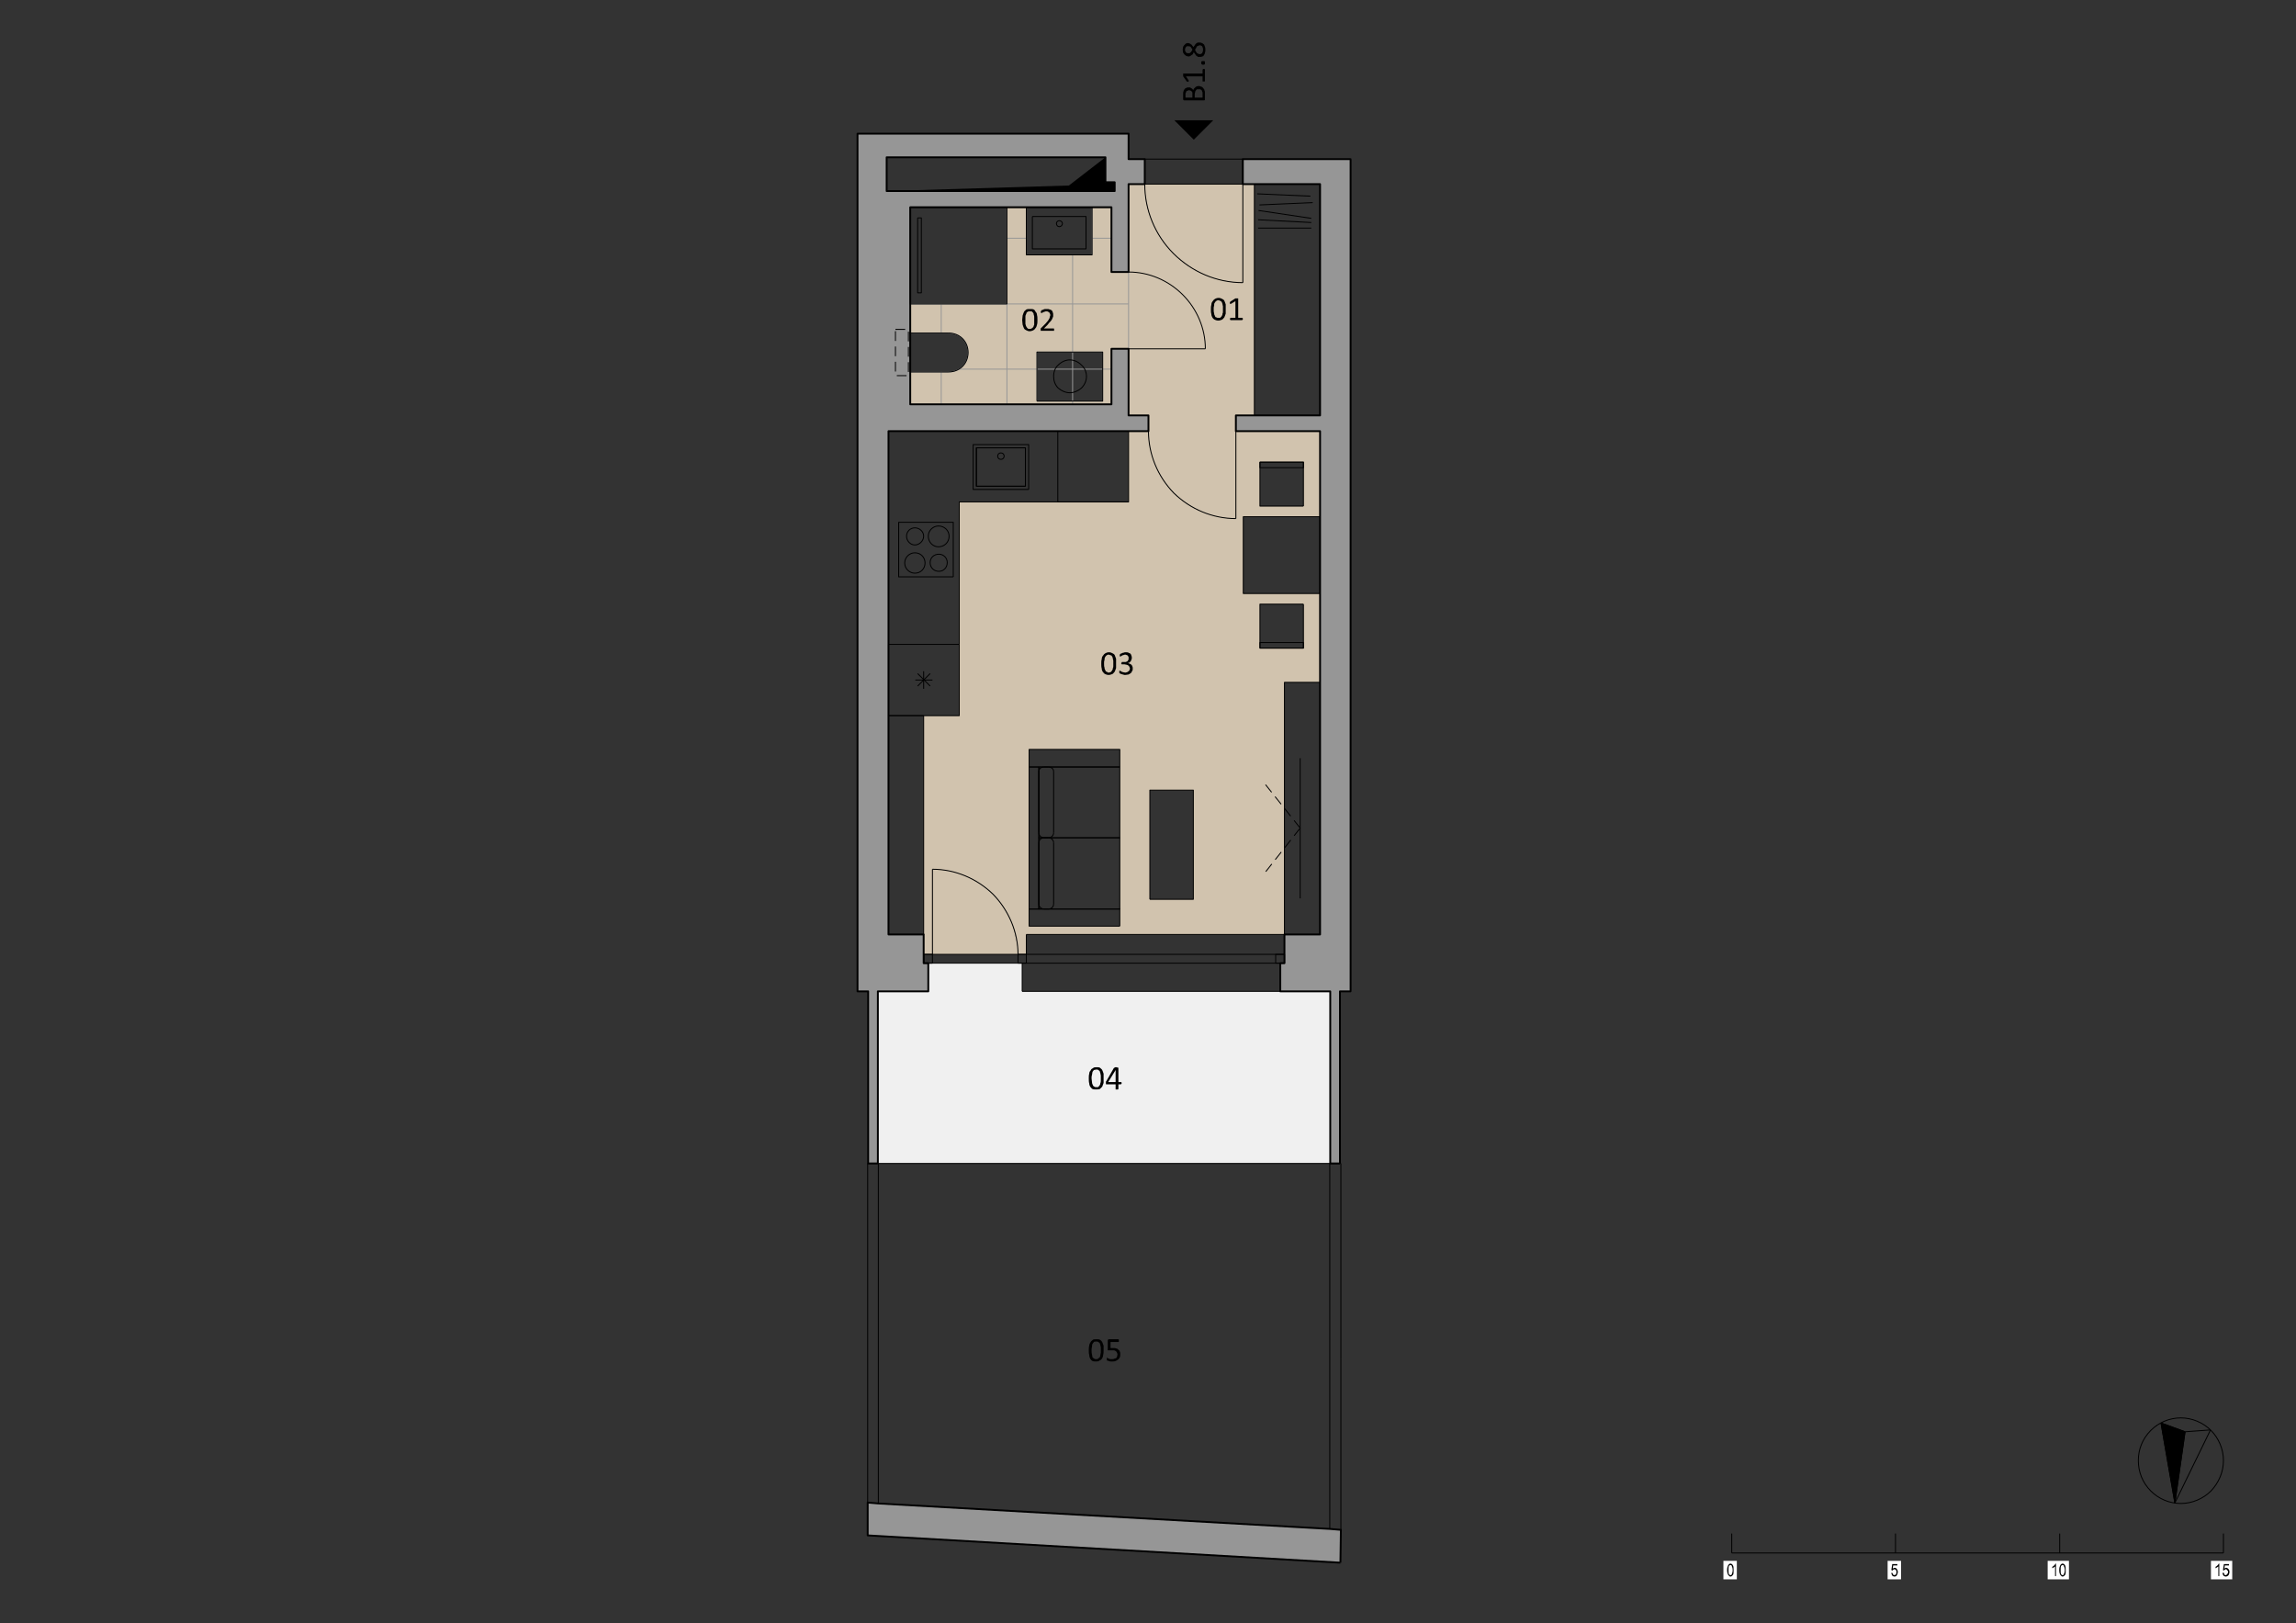 <?xml version="1.0" encoding="UTF-8" standalone="no"?>
<!-- Created with Inkscape (http://www.inkscape.org/) -->

<svg
   version="1.1"
   id="svg2"
   width="1588"
   height="1122.667"
   viewBox="0 0 1588 1122.667"
   xmlns="http://www.w3.org/2000/svg"
   xmlns:svg="http://www.w3.org/2000/svg">
  <rect x="0" y="0" width="1588" height="1122.667" fill="#333333" stroke="none"/>
  <defs
     id="defs6">
    <clipPath
       clipPathUnits="userSpaceOnUse"
       id="clipPath84">
      <path
         d="m 448,2176.87 h 209 v -209 h 63 v 83 l 1,8 2,8 5,10 7,7 h 2 v 1 l 1,1 h 2 v 1 l 1,1 h 2 v 1 h 2 v 1 h 2 v 1 h 2 v 1 h 3 v 1 l 21,-1 3,-1 8,-4 1,-1 2,-1 1,-1 2,-1 6,-6 5,-10 2,-8 1,-91 h 70 v 435 H 754 v 37 H 588 v -37 H 448 v -42 h 103 v -142 H 448 Z m 313,65 h 106 v 142 H 761 Z"
         clip-rule="evenodd"
         id="path82" />
    </clipPath>
  </defs>
  <g
     id="g8"
     transform="matrix(0,1.333,1.333,0,0,0)">
    <g
       id="g10"
       transform="scale(0.24)">
      <path
         d="m 2515,2875.87 h -372 v -666 h -61 v -9 -185 -9 h 61 v -109 h 372 v 1 976"
         style="fill:#f0f0f0;fill-opacity:1;fill-rule:evenodd;stroke:none"
         id="path12" />
      <path
         d="m 2063,2200.87 c -10,0 -22,-1 -33,-4 -11,-2 -23,-5 -34,-9 -23,-9 -45,-23 -63,-41 -18,-19 -32,-40 -41,-63 -4,-11 -8,-23 -10,-34 -2,-12 -3,-23 -3,-34 h 184 v 185"
         style="fill:#d1c3ae;fill-opacity:1;fill-rule:evenodd;stroke:none"
         id="path14" />
      <path
         d="m 1121,2671.87 c 0,-50 -20,-98 -55,-134 -36,-35 -84,-55 -134,-55 v -43 h 153 v -153 -213 h 308 154 v -77 h 473 3 36 4 v 19 h -184 c 0,11 1,22 3,34 2,11 6,23 10,34 9,23 23,44 41,63 18,18 40,32 63,41 11,4 23,7 34,9 11,3 23,4 33,4 v 18 h -43 v 558 h -186 -87 -272 v 77 h -192 v -166 h -166 v 166 H 932 v -182 z m 881,-447 h -382 v 196 h 382 z m -294,261 v 94 h 236 v -94 z m -402,238 v 94 h 95 v -94 h -12 z m -212,94 v -94 h -95 v 94 h 12 83"
         style="fill:#d1c3ae;fill-opacity:1;fill-rule:evenodd;stroke:none"
         id="path16" />
      <path
         d="m 720,2050.87 c 0,10 4,21 12,30 9,9 20,12 30,12 10,0 21,-3 30,-12 8,-9 12,-20 12,-30 v -83 h 70 v 435 H 754 v 3 34 h 144 v 43 h 34 v 0 c 11,0 23,1 34,3 12,2 24,5 35,10 24,9 46,24 65,42 18,19 32,41 42,64 4,12 8,24 10,35 2,12 3,24 3,35 H 932 898 v 40 H 398 v -25 h 213 c 0,-12 -1,-25 -4,-38 -2,-14 -6,-27 -11,-40 -11,-26 -27,-51 -48,-72 -21,-21 -45,-37 -72,-47 -13,-6 -26,-9 -39,-12 -13,-2 -26,-3 -39,-3 v -35 h 46 144 v -34 -3 H 448 v -42 h 103 v -142 H 448 v -42 h 209 v -209 h 15 48 z m 147,191 H 761 v 142 h 106 v -142"
         style="fill:#d1c3ae;fill-opacity:1;fill-rule:evenodd;stroke:none"
         id="path18" />
      <path
         d="M 611,2686.87 H 398 v -212 c 13,0 26,1 39,3 13,3 26,6 39,12 27,10 51,26 72,47 21,21 37,46 48,72 5,13 9,26 11,40 3,13 4,26 4,38"
         style="fill:#d1c3ae;fill-opacity:1;fill-rule:evenodd;stroke:none"
         id="path20" />
      <path
         d="m 2143,1853.87 v 23 h 372 v 21 h -372 v 109 h -61 v -10 h -23 -36 -3 v -76 H 932 v 519 43 h -34 v -43 H 754 v -34 -3 h 120 v -435 H 448 v 435 h 140 v 3 34 H 444 398 v 35 h -4 -47 -3 v -35 h -51 -4 v -586 h 124 35 426 58 z m -1730,556 v -493 h -73 v 473 h 54 v 20 h 19"
         style="fill:#969696;fill-opacity:1;fill-rule:evenodd;stroke:none"
         id="path22" />
      <path
         d="m 344,2919.87 v 1"
         style="fill:none;stroke:#969696;stroke-width:2;stroke-linecap:butt;stroke-linejoin:round;stroke-miterlimit:10;stroke-dasharray:none;stroke-opacity:1"
         id="path24" />
      <path
         d="m 2143,2919.87 v 1"
         style="fill:none;stroke:#969696;stroke-width:2;stroke-linecap:butt;stroke-linejoin:round;stroke-miterlimit:10;stroke-dasharray:none;stroke-opacity:1"
         id="path26" />
      <path
         d="m 344,2919.87 v -233 h 54 v 167 h 500 v -182 h 34 v 182 h 1088 v -77 h 3 36 23 v -9 h 61 v 108 h 372 v 21 h -372 v 23 H 932 898"
         style="fill:#969696;fill-opacity:1;fill-rule:evenodd;stroke:none"
         id="path28" />
      <path
         d="m 3248,1875.87 v 1"
         style="fill:none;stroke:#969696;stroke-width:2;stroke-linecap:butt;stroke-linejoin:round;stroke-miterlimit:10;stroke-dasharray:none;stroke-opacity:1"
         id="path30" />
      <path
         d="m 3248,1875.87 h 71 l 59,1022 -71,1 -2,-24 -55,-976"
         style="fill:#969696;fill-opacity:1;fill-rule:evenodd;stroke:none"
         id="path32" />
      <path
         d="m 720,2050.87 c 0,11 4,22 12,30 8,8 19,12 30,12 11,0 22,-4 30,-12 8,-8 12,-19 12,-30"
         style="fill:none;stroke:#969696;stroke-width:2;stroke-linecap:butt;stroke-linejoin:round;stroke-miterlimit:10;stroke-dasharray:none;stroke-opacity:1"
         id="path34" />
      <path
         d="m 804,2050.87 v -83"
         style="fill:none;stroke:#969696;stroke-width:2;stroke-linecap:butt;stroke-linejoin:round;stroke-miterlimit:10;stroke-dasharray:none;stroke-opacity:1"
         id="path36" />
      <path
         d="m 804,1967.87 h 70"
         style="fill:none;stroke:#969696;stroke-width:2;stroke-linecap:butt;stroke-linejoin:round;stroke-miterlimit:10;stroke-dasharray:none;stroke-opacity:1"
         id="path38" />
      <path
         d="m 874,1967.87 v 435"
         style="fill:none;stroke:#969696;stroke-width:2;stroke-linecap:butt;stroke-linejoin:round;stroke-miterlimit:10;stroke-dasharray:none;stroke-opacity:1"
         id="path40" />
      <path
         d="M 874,2402.87 H 754"
         style="fill:none;stroke:#969696;stroke-width:2;stroke-linecap:butt;stroke-linejoin:round;stroke-miterlimit:10;stroke-dasharray:none;stroke-opacity:1"
         id="path42" />
      <path
         d="m 754,2402.87 v 3"
         style="fill:none;stroke:#969696;stroke-width:2;stroke-linecap:butt;stroke-linejoin:round;stroke-miterlimit:10;stroke-dasharray:none;stroke-opacity:1"
         id="path44" />
      <path
         d="m 754,2405.87 v 34"
         style="fill:none;stroke:#969696;stroke-width:2;stroke-linecap:butt;stroke-linejoin:round;stroke-miterlimit:10;stroke-dasharray:none;stroke-opacity:1"
         id="path46" />
      <path
         d="M 754,2439.87 H 588"
         style="fill:none;stroke:#969696;stroke-width:2;stroke-linecap:butt;stroke-linejoin:round;stroke-miterlimit:10;stroke-dasharray:none;stroke-opacity:1"
         id="path48" />
      <path
         d="m 588,2439.87 v 0"
         style="fill:none;stroke:#969696;stroke-width:2;stroke-linecap:butt;stroke-linejoin:round;stroke-miterlimit:10;stroke-dasharray:none;stroke-opacity:1"
         id="path50" />
      <path
         d="m 588,2439.87 v -34"
         style="fill:none;stroke:#969696;stroke-width:2;stroke-linecap:butt;stroke-linejoin:round;stroke-miterlimit:10;stroke-dasharray:none;stroke-opacity:1"
         id="path52" />
      <path
         d="m 588,2405.87 v -3"
         style="fill:none;stroke:#969696;stroke-width:2;stroke-linecap:butt;stroke-linejoin:round;stroke-miterlimit:10;stroke-dasharray:none;stroke-opacity:1"
         id="path54" />
      <path
         d="M 588,2402.87 H 448"
         style="fill:none;stroke:#969696;stroke-width:2;stroke-linecap:butt;stroke-linejoin:round;stroke-miterlimit:10;stroke-dasharray:none;stroke-opacity:1"
         id="path56" />
      <path
         d="m 448,2402.87 v -42"
         style="fill:none;stroke:#969696;stroke-width:2;stroke-linecap:butt;stroke-linejoin:round;stroke-miterlimit:10;stroke-dasharray:none;stroke-opacity:1"
         id="path58" />
      <path
         d="m 448,2360.87 h 103 v -142"
         style="fill:none;stroke:#969696;stroke-width:2;stroke-linecap:butt;stroke-linejoin:round;stroke-miterlimit:10;stroke-dasharray:none;stroke-opacity:1"
         id="path60" />
      <path
         d="M 551,2218.87 H 448"
         style="fill:none;stroke:#969696;stroke-width:2;stroke-linecap:butt;stroke-linejoin:round;stroke-miterlimit:10;stroke-dasharray:none;stroke-opacity:1"
         id="path62" />
      <path
         d="m 448,2218.87 v -42"
         style="fill:none;stroke:#969696;stroke-width:2;stroke-linecap:butt;stroke-linejoin:round;stroke-miterlimit:10;stroke-dasharray:none;stroke-opacity:1"
         id="path64" />
      <path
         d="m 448,2176.87 h 209 v -209"
         style="fill:none;stroke:#969696;stroke-width:2;stroke-linecap:butt;stroke-linejoin:round;stroke-miterlimit:10;stroke-dasharray:none;stroke-opacity:1"
         id="path66" />
      <path
         d="m 657,1967.87 h 15"
         style="fill:none;stroke:#969696;stroke-width:2;stroke-linecap:butt;stroke-linejoin:round;stroke-miterlimit:10;stroke-dasharray:none;stroke-opacity:1"
         id="path68" />
      <path
         d="m 672,1967.87 h 48"
         style="fill:none;stroke:#969696;stroke-width:2;stroke-linecap:butt;stroke-linejoin:round;stroke-miterlimit:10;stroke-dasharray:none;stroke-opacity:1"
         id="path70" />
      <path
         d="m 720,1967.87 v 83"
         style="fill:none;stroke:#969696;stroke-width:2;stroke-linecap:butt;stroke-linejoin:round;stroke-miterlimit:10;stroke-dasharray:none;stroke-opacity:1"
         id="path72" />
      <path
         d="M 867,2241.87 H 761 v 142 h 106"
         style="fill:none;stroke:#969696;stroke-width:2;stroke-linecap:butt;stroke-linejoin:round;stroke-miterlimit:10;stroke-dasharray:none;stroke-opacity:1"
         id="path74" />
      <path
         d="m 867,2383.87 v -142"
         style="fill:none;stroke:#969696;stroke-width:2;stroke-linecap:butt;stroke-linejoin:round;stroke-miterlimit:10;stroke-dasharray:none;stroke-opacity:1"
         id="path76" />
      <g
         id="g78">
        <g
           id="g80"
           clip-path="url(#clipPath84)">
          <path
             d="M 874,2034.87 H 448"
             style="fill:none;stroke:#969696;stroke-width:2;stroke-linecap:butt;stroke-linejoin:round;stroke-miterlimit:10;stroke-dasharray:none;stroke-opacity:1"
             id="path86" />
          <path
             d="M 874,2176.87 H 448"
             style="fill:none;stroke:#969696;stroke-width:2;stroke-linecap:butt;stroke-linejoin:round;stroke-miterlimit:10;stroke-dasharray:none;stroke-opacity:1"
             id="path88" />
          <path
             d="M 874,2318.87 H 448"
             style="fill:none;stroke:#969696;stroke-width:2;stroke-linecap:butt;stroke-linejoin:round;stroke-miterlimit:10;stroke-dasharray:none;stroke-opacity:1"
             id="path90" />
          <path
             d="m 515,1967.87 v 472"
             style="fill:none;stroke:#969696;stroke-width:2;stroke-linecap:butt;stroke-linejoin:round;stroke-miterlimit:10;stroke-dasharray:none;stroke-opacity:1"
             id="path92" />
          <path
             d="m 657,1967.87 v 472"
             style="fill:none;stroke:#969696;stroke-width:2;stroke-linecap:butt;stroke-linejoin:round;stroke-miterlimit:10;stroke-dasharray:none;stroke-opacity:1"
             id="path94" />
          <path
             d="m 798,1967.87 v 472"
             style="fill:none;stroke:#969696;stroke-width:2;stroke-linecap:butt;stroke-linejoin:round;stroke-miterlimit:10;stroke-dasharray:none;stroke-opacity:1"
             id="path96" />
        </g>
      </g>
      <path
         d="m 472,2834.87 -17,-114"
         style="fill:none;stroke:#000000;stroke-width:2;stroke-linecap:butt;stroke-linejoin:round;stroke-miterlimit:10;stroke-dasharray:none;stroke-opacity:1"
         id="path98" />
      <path
         d="m 443,2722.87 -5,115"
         style="fill:none;stroke:#000000;stroke-width:2;stroke-linecap:butt;stroke-linejoin:round;stroke-miterlimit:10;stroke-dasharray:none;stroke-opacity:1"
         id="path100" />
      <path
         d="m 424,2832.87 -5,-115"
         style="fill:none;stroke:#000000;stroke-width:2;stroke-linecap:butt;stroke-linejoin:round;stroke-miterlimit:10;stroke-dasharray:none;stroke-opacity:1"
         id="path102" />
      <path
         d="m 475,2719.87 6,115"
         style="fill:none;stroke:#000000;stroke-width:2;stroke-linecap:butt;stroke-linejoin:round;stroke-miterlimit:10;stroke-dasharray:none;stroke-opacity:1"
         id="path104" />
      <path
         d="m 493,2834.87 v -115"
         style="fill:none;stroke:#000000;stroke-width:2;stroke-linecap:butt;stroke-linejoin:round;stroke-miterlimit:10;stroke-dasharray:none;stroke-opacity:1"
         id="path106" />
      <path
         d="m 898,2853.87 v -142 H 398 v 142 h 500"
         style="fill:none;stroke:#000000;stroke-width:2;stroke-linecap:butt;stroke-linejoin:round;stroke-miterlimit:10;stroke-dasharray:none;stroke-opacity:1"
         id="path108" />
      <path
         d="m 968,2216.87 v -106 h 83 v 106 h -83"
         style="fill:none;stroke:#000000;stroke-width:2;stroke-linecap:butt;stroke-linejoin:round;stroke-miterlimit:10;stroke-dasharray:none;stroke-opacity:1"
         id="path110" />
      <path
         d="m 932,2439.87 h 153 v -366 h 308"
         style="fill:none;stroke:#000000;stroke-width:2;stroke-linecap:butt;stroke-linejoin:round;stroke-miterlimit:10;stroke-dasharray:none;stroke-opacity:1"
         id="path112" />
      <path
         d="m 1247,2060.87 v -118 h -118 v 118 h 118"
         style="fill:none;stroke:#000000;stroke-width:2;stroke-linecap:butt;stroke-linejoin:round;stroke-miterlimit:10;stroke-dasharray:none;stroke-opacity:1"
         id="path114" />
      <path
         d="m 1217,1955.87 c 12,0 22,10 22,22 0,13 -10,22 -22,22 -12,0 -22,-9 -22,-22 0,-12 10,-22 22,-22"
         style="fill:none;stroke:#000000;stroke-width:2;stroke-linecap:butt;stroke-linejoin:round;stroke-miterlimit:10;stroke-dasharray:none;stroke-opacity:1"
         id="path116" />
      <path
         d="m 1159,2006.87 c 13,0 23,10 23,22 0,13 -10,23 -23,23 -12,0 -22,-10 -22,-23 0,-12 10,-22 22,-22"
         style="fill:none;stroke:#000000;stroke-width:2;stroke-linecap:butt;stroke-linejoin:round;stroke-miterlimit:10;stroke-dasharray:none;stroke-opacity:1"
         id="path118" />
      <path
         d="m 1159,1959.87 c 10,0 19,8 19,18 0,10 -9,19 -19,19 -10,0 -18,-9 -18,-19 0,-10 8,-18 18,-18"
         style="fill:none;stroke:#000000;stroke-width:2;stroke-linecap:butt;stroke-linejoin:round;stroke-miterlimit:10;stroke-dasharray:none;stroke-opacity:1"
         id="path120" />
      <path
         d="m 1216,2010.87 c 11,0 19,8 19,19 0,10 -8,18 -19,18 -10,0 -18,-8 -18,-18 0,-11 8,-19 18,-19"
         style="fill:none;stroke:#000000;stroke-width:2;stroke-linecap:butt;stroke-linejoin:round;stroke-miterlimit:10;stroke-dasharray:none;stroke-opacity:1"
         id="path122" />
      <path
         d="m 2020,1920.87 v 76 h -473 v -76 h 473"
         style="fill:none;stroke:#000000;stroke-width:2;stroke-linecap:butt;stroke-linejoin:round;stroke-miterlimit:10;stroke-dasharray:none;stroke-opacity:1"
         id="path124" />
      <path
         d="m 1658,2420.87 v -175 h 153 v 175 h -153"
         style="fill:none;stroke:#000000;stroke-width:2;stroke-linecap:butt;stroke-linejoin:round;stroke-miterlimit:10;stroke-dasharray:none;stroke-opacity:1"
         id="path126" />
      <path
         d="m 1811,2420.87 v -175 h 154 v 175 h -154"
         style="fill:none;stroke:#000000;stroke-width:2;stroke-linecap:butt;stroke-linejoin:round;stroke-miterlimit:10;stroke-dasharray:none;stroke-opacity:1"
         id="path128" />
      <path
         d="m 1658,2420.87 h -38 v -196 h 38 v 196"
         style="fill:none;stroke:#000000;stroke-width:2;stroke-linecap:butt;stroke-linejoin:round;stroke-miterlimit:10;stroke-dasharray:none;stroke-opacity:1"
         id="path130" />
      <path
         d="m 1658,2245.87 v -21 h 307 v 21 h -307"
         style="fill:none;stroke:#000000;stroke-width:2;stroke-linecap:butt;stroke-linejoin:round;stroke-miterlimit:10;stroke-dasharray:none;stroke-opacity:1"
         id="path132" />
      <path
         d="m 1668,2277.87 c -6,0 -10,-5 -10,-11"
         style="fill:none;stroke:#000000;stroke-width:2;stroke-linecap:butt;stroke-linejoin:round;stroke-miterlimit:10;stroke-dasharray:none;stroke-opacity:1"
         id="path134" />
      <path
         d="m 1658,2266.87 v -10"
         style="fill:none;stroke:#000000;stroke-width:2;stroke-linecap:butt;stroke-linejoin:round;stroke-miterlimit:10;stroke-dasharray:none;stroke-opacity:1"
         id="path136" />
      <path
         d="m 1658,2256.87 c 0,-6 4,-11 10,-11"
         style="fill:none;stroke:#000000;stroke-width:2;stroke-linecap:butt;stroke-linejoin:round;stroke-miterlimit:10;stroke-dasharray:none;stroke-opacity:1"
         id="path138" />
      <path
         d="m 1668,2245.87 h 132"
         style="fill:none;stroke:#000000;stroke-width:2;stroke-linecap:butt;stroke-linejoin:round;stroke-miterlimit:10;stroke-dasharray:none;stroke-opacity:1"
         id="path140" />
      <path
         d="m 1800,2245.87 c 6,0 11,5 11,11"
         style="fill:none;stroke:#000000;stroke-width:2;stroke-linecap:butt;stroke-linejoin:round;stroke-miterlimit:10;stroke-dasharray:none;stroke-opacity:1"
         id="path142" />
      <path
         d="m 1811,2256.87 v 10"
         style="fill:none;stroke:#000000;stroke-width:2;stroke-linecap:butt;stroke-linejoin:round;stroke-miterlimit:10;stroke-dasharray:none;stroke-opacity:1"
         id="path144" />
      <path
         d="M 1800,2277.87 H 1668"
         style="fill:none;stroke:#000000;stroke-width:2;stroke-linecap:butt;stroke-linejoin:round;stroke-miterlimit:10;stroke-dasharray:none;stroke-opacity:1"
         id="path146" />
      <path
         d="m 1811,2266.87 c 0,6 -5,11 -11,11"
         style="fill:none;stroke:#000000;stroke-width:2;stroke-linecap:butt;stroke-linejoin:round;stroke-miterlimit:10;stroke-dasharray:none;stroke-opacity:1"
         id="path148" />
      <path
         d="m 1822,2277.87 c -6,0 -11,-5 -11,-11"
         style="fill:none;stroke:#000000;stroke-width:2;stroke-linecap:butt;stroke-linejoin:round;stroke-miterlimit:10;stroke-dasharray:none;stroke-opacity:1"
         id="path150" />
      <path
         d="m 1811,2266.87 v -10"
         style="fill:none;stroke:#000000;stroke-width:2;stroke-linecap:butt;stroke-linejoin:round;stroke-miterlimit:10;stroke-dasharray:none;stroke-opacity:1"
         id="path152" />
      <path
         d="m 1811,2256.87 c 0,-6 5,-11 11,-11"
         style="fill:none;stroke:#000000;stroke-width:2;stroke-linecap:butt;stroke-linejoin:round;stroke-miterlimit:10;stroke-dasharray:none;stroke-opacity:1"
         id="path154" />
      <path
         d="m 1822,2245.87 h 132"
         style="fill:none;stroke:#000000;stroke-width:2;stroke-linecap:butt;stroke-linejoin:round;stroke-miterlimit:10;stroke-dasharray:none;stroke-opacity:1"
         id="path156" />
      <path
         d="m 1954,2245.87 c 6,0 11,5 11,11"
         style="fill:none;stroke:#000000;stroke-width:2;stroke-linecap:butt;stroke-linejoin:round;stroke-miterlimit:10;stroke-dasharray:none;stroke-opacity:1"
         id="path158" />
      <path
         d="m 1965,2256.87 v 10"
         style="fill:none;stroke:#000000;stroke-width:2;stroke-linecap:butt;stroke-linejoin:round;stroke-miterlimit:10;stroke-dasharray:none;stroke-opacity:1"
         id="path160" />
      <path
         d="M 1954,2277.87 H 1822"
         style="fill:none;stroke:#000000;stroke-width:2;stroke-linecap:butt;stroke-linejoin:round;stroke-miterlimit:10;stroke-dasharray:none;stroke-opacity:1"
         id="path162" />
      <path
         d="m 1965,2266.87 c 0,6 -5,11 -11,11"
         style="fill:none;stroke:#000000;stroke-width:2;stroke-linecap:butt;stroke-linejoin:round;stroke-miterlimit:10;stroke-dasharray:none;stroke-opacity:1"
         id="path164" />
      <path
         d="m 2002,2420.87 h -37 v -196 h 37 v 196"
         style="fill:none;stroke:#000000;stroke-width:2;stroke-linecap:butt;stroke-linejoin:round;stroke-miterlimit:10;stroke-dasharray:none;stroke-opacity:1"
         id="path166" />
      <path
         d="m 1944,2485.87 v 94 h -236 v -94 h 236"
         style="fill:none;stroke:#000000;stroke-width:2;stroke-linecap:butt;stroke-linejoin:round;stroke-miterlimit:10;stroke-dasharray:none;stroke-opacity:1"
         id="path168" />
      <path
         d="m 2020,2853.87 v -77 h -545 v 77 h 545"
         style="fill:none;stroke:#000000;stroke-width:2;stroke-linecap:butt;stroke-linejoin:round;stroke-miterlimit:10;stroke-dasharray:none;stroke-opacity:1"
         id="path170" />
      <path
         d="m 1283,2853.87 h -166 v -166 h 166 v 166"
         style="fill:none;stroke:#000000;stroke-width:2;stroke-linecap:butt;stroke-linejoin:round;stroke-miterlimit:10;stroke-dasharray:none;stroke-opacity:1"
         id="path172" />
      <path
         d="m 1306,2817.87 v -94 h 95 v 94 h -95"
         style="fill:none;stroke:#000000;stroke-width:2;stroke-linecap:butt;stroke-linejoin:round;stroke-miterlimit:10;stroke-dasharray:none;stroke-opacity:1"
         id="path174" />
      <path
         d="m 1401,2723.87 h -12 v 94 h 12 v -94"
         style="fill:none;stroke:#000000;stroke-width:2;stroke-linecap:butt;stroke-linejoin:round;stroke-miterlimit:10;stroke-dasharray:none;stroke-opacity:1"
         id="path176" />
      <path
         d="m 1094,2817.87 v -94 h -95 v 94 h 95"
         style="fill:none;stroke:#000000;stroke-width:2;stroke-linecap:butt;stroke-linejoin:round;stroke-miterlimit:10;stroke-dasharray:none;stroke-opacity:1"
         id="path178" />
      <path
         d="m 999,2723.87 h 12 v 94 h -12 v -94"
         style="fill:none;stroke:#000000;stroke-width:2;stroke-linecap:butt;stroke-linejoin:round;stroke-miterlimit:10;stroke-dasharray:none;stroke-opacity:1"
         id="path180" />
      <path
         d="m 1051,2216.87 v -106 h -83 v 106 h 83"
         style="fill:none;stroke:#000000;stroke-width:2;stroke-linecap:butt;stroke-linejoin:round;stroke-miterlimit:10;stroke-dasharray:none;stroke-opacity:1"
         id="path182" />
      <path
         d="m 979,2163.87 c 0,-4 3,-7 7,-7 4,0 7,3 7,7 0,4 -3,7 -7,7 -4,0 -7,-3 -7,-7"
         style="fill:none;stroke:#000000;stroke-width:2;stroke-linecap:butt;stroke-linejoin:round;stroke-miterlimit:10;stroke-dasharray:none;stroke-opacity:1"
         id="path184" />
      <path
         d="m 1058,2223.87 v -120 h -97 v 120 h 97"
         style="fill:none;stroke:#000000;stroke-width:2;stroke-linecap:butt;stroke-linejoin:round;stroke-miterlimit:10;stroke-dasharray:none;stroke-opacity:1"
         id="path186" />
      <path
         d="m 1470,1978.87 v 37"
         style="fill:none;stroke:#000000;stroke-width:2;stroke-linecap:butt;stroke-linejoin:round;stroke-miterlimit:10;stroke-dasharray:none;stroke-opacity:1"
         id="path188" />
      <path
         d="m 1489,1996.87 h -38"
         style="fill:none;stroke:#000000;stroke-width:2;stroke-linecap:butt;stroke-linejoin:round;stroke-miterlimit:10;stroke-dasharray:none;stroke-opacity:1"
         id="path190" />
      <path
         d="m 1483,2010.87 -27,-27"
         style="fill:none;stroke:#000000;stroke-width:2;stroke-linecap:butt;stroke-linejoin:round;stroke-miterlimit:10;stroke-dasharray:none;stroke-opacity:1"
         id="path192" />
      <path
         d="m 1456,2010.87 27,-27"
         style="fill:none;stroke:#000000;stroke-width:2;stroke-linecap:butt;stroke-linejoin:round;stroke-miterlimit:10;stroke-dasharray:none;stroke-opacity:1"
         id="path194" />
      <path
         d="m 1393,1920.87 v 153 h 154 v -153 h -154"
         style="fill:none;stroke:#000000;stroke-width:2;stroke-linecap:butt;stroke-linejoin:round;stroke-miterlimit:10;stroke-dasharray:none;stroke-opacity:1"
         id="path196" />
      <path
         d="m 1639,2810.87 h 303"
         style="fill:none;stroke:#000000;stroke-width:2;stroke-linecap:butt;stroke-linejoin:round;stroke-miterlimit:10;stroke-dasharray:none;stroke-opacity:1"
         id="path198" />
      <path
         d="m 1790,2810.87 -99,-79"
         style="fill:none;stroke:#000000;stroke-width:2;stroke-linecap:butt;stroke-linejoin:round;stroke-miterlimit:10;stroke-dasharray:21, 12;stroke-dashoffset:0;stroke-opacity:1"
         id="path200" />
      <path
         d="m 1790,2810.87 100,-79"
         style="fill:none;stroke:#000000;stroke-width:2;stroke-linecap:butt;stroke-linejoin:round;stroke-miterlimit:10;stroke-dasharray:21, 12;stroke-dashoffset:0;stroke-opacity:1"
         id="path202" />
      <path
         d="m 804,2050.87 v -83 h -84 v 83"
         style="fill:none;stroke:#000000;stroke-width:2;stroke-linecap:butt;stroke-linejoin:round;stroke-miterlimit:10;stroke-dasharray:none;stroke-opacity:1"
         id="path204" />
      <path
         d="m 720,2050.87 c 0,11 4,22 12,30 8,8 19,12 30,12 11,0 22,-4 30,-12 8,-8 12,-19 12,-30"
         style="fill:none;stroke:#000000;stroke-width:2;stroke-linecap:butt;stroke-linejoin:round;stroke-miterlimit:10;stroke-dasharray:none;stroke-opacity:1"
         id="path206" />
      <path
         d="m 712,1935.87 v 28 h 100 v -28 H 712"
         style="fill:none;stroke:#000000;stroke-width:2;stroke-linecap:butt;stroke-linejoin:round;stroke-miterlimit:10;stroke-dasharray:21, 12;stroke-dashoffset:0;stroke-opacity:1"
         id="path208" />
      <path
         d="M 867,2241.87 H 761 v 142 h 106 v -142"
         style="fill:none;stroke:#000000;stroke-width:2;stroke-linecap:butt;stroke-linejoin:round;stroke-miterlimit:10;stroke-dasharray:none;stroke-opacity:1"
         id="path210" />
      <path
         d="m 814,2277.87 c 9,0 18,3 25,10 6,7 10,16 10,25 0,9 -4,18 -10,25 -7,7 -16,11 -25,11 -10,0 -19,-4 -25,-11 -7,-7 -11,-16 -11,-25 0,-9 4,-18 11,-25 6,-7 15,-10 25,-10"
         style="fill:none;stroke:#000000;stroke-width:2;stroke-linecap:butt;stroke-linejoin:round;stroke-miterlimit:10;stroke-dasharray:none;stroke-opacity:1"
         id="path212" />
      <path
         d="m 448,2218.87 v 142 h 103 v -142 H 448"
         style="fill:none;stroke:#000000;stroke-width:2;stroke-linecap:butt;stroke-linejoin:round;stroke-miterlimit:10;stroke-dasharray:none;stroke-opacity:1"
         id="path214" />
      <path
         d="m 468,2231.87 v 116 h 70 v -116 h -70"
         style="fill:none;stroke:#000000;stroke-width:2;stroke-linecap:butt;stroke-linejoin:round;stroke-miterlimit:10;stroke-dasharray:none;stroke-opacity:1"
         id="path216" />
      <path
         d="m 477,2289.87 c 0,-3 3,-6 6,-6 4,0 7,3 7,6 0,4 -3,7 -7,7 -3,0 -6,-3 -6,-7"
         style="fill:none;stroke:#000000;stroke-width:2;stroke-linecap:butt;stroke-linejoin:round;stroke-miterlimit:10;stroke-dasharray:none;stroke-opacity:1"
         id="path218" />
      <path
         d="m 448,1967.87 h 209 v 209 H 448 v -209"
         style="fill:none;stroke:#000000;stroke-width:2;stroke-linecap:butt;stroke-linejoin:round;stroke-miterlimit:10;stroke-dasharray:none;stroke-opacity:1"
         id="path220" />
      <path
         d="m 471,1983.87 v 8 h 162 v -8 H 471"
         style="fill:none;stroke:#000000;stroke-width:2;stroke-linecap:butt;stroke-linejoin:round;stroke-miterlimit:10;stroke-dasharray:none;stroke-opacity:1"
         id="path222" />
      <path
         d="m 1085,2439.87 v -153 H 932"
         style="fill:none;stroke:#000000;stroke-width:2;stroke-linecap:butt;stroke-linejoin:round;stroke-miterlimit:10;stroke-dasharray:none;stroke-opacity:1"
         id="path224" />
      <path
         d="m 186,2591.87 c 0,-2 0,-3 1,-5 0,-1 1,-2 2,-3 1,-1 2,-2 3,-3 1,0 2,-1 3,-1 v 0 c -1,0 -2,-1 -2,-2 -1,0 -2,-1 -2,-2 -1,-1 -1,-2 -2,-3 0,-1 0,-2 0,-3 0,-2 0,-4 1,-5 1,-2 1,-3 3,-4 1,-1 2,-2 4,-2 2,-1 4,-1 7,-1 h 11 c 0,0 1,0 1,1 1,0 1,1 1,2 v 42 c 0,1 0,1 -1,2 h -1 -13 c -1,0 -3,0 -4,0 -2,-1 -3,-1 -4,-1 -1,-1 -2,-2 -3,-2 -1,-1 -2,-2 -3,-3 0,-1 -1,-2 -1,-3 -1,-2 -1,-3 -1,-4 z m 9,-21 c 0,1 1,2 1,3 0,1 1,1 1,2 1,1 2,1 3,2 1,0 2,0 4,0 h 7 v -15 h -7 c -1,0 -3,0 -4,1 -1,0 -2,1 -3,1 0,1 -1,2 -1,3 0,0 -1,1 -1,3 z m -2,21 c 0,1 0,2 0,3 1,1 1,2 2,3 1,1 2,1 3,1 1,1 2,1 4,1 h 9 v -17 h -8 c -2,0 -3,1 -4,1 -2,0 -3,1 -4,2 -1,0 -1,1 -2,2 0,1 0,3 0,4"
         style="fill:#000000;fill-opacity:1;fill-rule:evenodd;stroke:none"
         id="path226" />
      <path
         d="m 149,2602.87 c 0,-1 0,-1 0,-1 0,-1 0,-1 1,-1 v -1 0 h 9 v -41 -1 c 0,0 0,0 1,0 v 0 c 1,0 1,0 2,0 h 1 1 v 0 h 1 l 10,7 c 1,0 1,0 1,1 v 0 c 0,0 0,0 0,1 1,0 1,0 1,1 0,0 0,1 -1,1 0,1 0,1 0,1 0,0 0,0 -1,0 0,0 0,0 -1,0 l -9,-6 v 36 h 10 c 0,0 0,0 1,0 v 1 c 0,0 0,0 0,1 0,0 0,0 0,1 0,0 0,0 0,1 0,0 0,0 0,1 v 0 c -1,0 -1,0 -1,0 h -25 v 0 0 c -1,-1 -1,-1 -1,-1 0,-1 0,-1 0,-1"
         style="fill:#000000;fill-opacity:1;fill-rule:evenodd;stroke:none"
         id="path228" />
      <path
         d="m 132,2600.87 c 0,-2 0,-3 1,-3 0,-1 1,-1 3,-1 1,0 2,0 3,1 0,0 1,2 1,3 0,2 -1,3 -1,4 -1,0 -2,0 -3,0 -2,0 -3,0 -3,0 -1,-1 -1,-2 -1,-4"
         style="fill:#000000;fill-opacity:1;fill-rule:evenodd;stroke:none"
         id="path230" />
      <path
         d="m 92,2592.87 c 0,-1 0,-3 0,-4 1,-1 2,-2 2,-3 1,-1 2,-2 4,-3 1,-1 3,-2 4,-3 -1,0 -2,-1 -3,-2 -2,-1 -3,-2 -3,-3 -1,-1 -2,-2 -2,-3 0,-1 -1,-2 -1,-4 0,-1 1,-3 1,-4 1,-1 2,-2 3,-3 1,-1 2,-2 4,-3 2,0 4,-1 6,-1 3,0 5,1 7,1 1,1 3,2 4,3 1,1 2,2 3,4 0,1 1,3 1,4 0,2 0,3 -1,4 0,1 -1,2 -2,3 0,1 -1,2 -2,3 -2,1 -3,1 -4,2 1,1 3,2 4,3 2,1 3,2 4,3 0,1 1,2 2,3 0,1 0,3 0,4 0,2 0,4 -1,5 0,2 -1,3 -3,4 -1,1 -3,2 -5,2 -2,1 -4,1 -6,1 -3,0 -5,0 -7,-1 -2,-1 -4,-1 -5,-2 -1,-2 -3,-3 -3,-5 -1,-1 -1,-3 -1,-5 z m 8,-24 c 0,2 0,3 1,5 2,1 4,3 6,4 2,-1 3,-1 4,-2 1,-1 2,-1 2,-2 1,-1 2,-2 2,-2 0,-1 0,-2 0,-3 0,-2 0,-4 -2,-5 -1,-1 -3,-2 -5,-2 -2,0 -3,0 -4,1 -1,0 -2,0 -2,1 -1,1 -2,1 -2,2 0,1 0,2 0,3 z m -2,25 c 0,2 1,4 2,5 2,1 4,2 7,2 4,0 6,-1 8,-2 1,-1 2,-3 2,-5 0,-2 0,-2 -1,-3 0,-1 0,-2 -1,-3 -1,-1 -2,-1 -3,-2 -1,-1 -3,-2 -4,-2 -2,0 -3,1 -4,2 -2,1 -3,1 -4,2 0,1 -1,2 -1,3 -1,1 -1,2 -1,3"
         style="fill:#000000;fill-opacity:1;fill-rule:evenodd;stroke:none"
         id="path232" />
      <path
         d="m 2082,2209.87 h 61"
         style="fill:none;stroke:#000000;stroke-width:2;stroke-linecap:butt;stroke-linejoin:round;stroke-miterlimit:10;stroke-dasharray:none;stroke-opacity:1"
         id="path234" />
      <path
         d="m 2143,2767.87 v -558"
         style="fill:none;stroke:#000000;stroke-width:2;stroke-linecap:butt;stroke-linejoin:round;stroke-miterlimit:10;stroke-dasharray:none;stroke-opacity:1"
         id="path236" />
      <path
         d="m 2063,2218.87 h -43"
         style="fill:none;stroke:#000000;stroke-width:2;stroke-linecap:butt;stroke-linejoin:round;stroke-miterlimit:10;stroke-dasharray:none;stroke-opacity:1"
         id="path238" />
      <path
         d="m 2020,2218.87 v 558"
         style="fill:none;stroke:#000000;stroke-width:2;stroke-linecap:butt;stroke-linejoin:round;stroke-miterlimit:10;stroke-dasharray:none;stroke-opacity:1"
         id="path240" />
      <path
         d="M 3248,1875.87 H 2515"
         style="fill:none;stroke:#000000;stroke-width:2;stroke-linecap:butt;stroke-linejoin:round;stroke-miterlimit:10;stroke-dasharray:none;stroke-opacity:1"
         id="path242" />
      <path
         d="m 2515,1898.87 h 735"
         style="fill:none;stroke:#000000;stroke-width:2;stroke-linecap:butt;stroke-linejoin:round;stroke-miterlimit:10;stroke-dasharray:none;stroke-opacity:1"
         id="path244" />
      <path
         d="M 3305,2874.87 H 2515"
         style="fill:none;stroke:#000000;stroke-width:2;stroke-linecap:butt;stroke-linejoin:round;stroke-miterlimit:10;stroke-dasharray:none;stroke-opacity:1"
         id="path246" />
      <path
         d="m 2515,2898.87 h 422"
         style="fill:none;stroke:#000000;stroke-width:2;stroke-linecap:butt;stroke-linejoin:round;stroke-miterlimit:10;stroke-dasharray:none;stroke-opacity:1"
         id="path248" />
      <path
         d="m 2937,2898.87 h 370"
         style="fill:none;stroke:#000000;stroke-width:2;stroke-linecap:butt;stroke-linejoin:round;stroke-miterlimit:10;stroke-dasharray:none;stroke-opacity:1"
         id="path250" />
      <path
         d="m 1879,2015.87 c 0,49 20,96 54,131 35,34 82,54 130,54"
         style="fill:none;stroke:#000000;stroke-width:2;stroke-linecap:butt;stroke-linejoin:round;stroke-miterlimit:10;stroke-dasharray:none;stroke-opacity:1"
         id="path252" />
      <path
         d="M 2063,2015.87 H 1879"
         style="fill:none;stroke:#000000;stroke-width:2;stroke-linecap:butt;stroke-linejoin:round;stroke-miterlimit:10;stroke-dasharray:none;stroke-opacity:1"
         id="path254" />
      <path
         d="m 2063,2776.87 h 19 v -780 h -19 v 780"
         style="fill:none;stroke:#000000;stroke-width:2;stroke-linecap:butt;stroke-linejoin:round;stroke-miterlimit:10;stroke-dasharray:none;stroke-opacity:1"
         id="path256" />
      <path
         d="m 2082,2218.87 h -19 v -18 h 19 v 18"
         style="fill:none;stroke:#000000;stroke-width:2;stroke-linecap:butt;stroke-linejoin:round;stroke-miterlimit:10;stroke-dasharray:none;stroke-opacity:1"
         id="path258" />
      <path
         d="m 2082,2776.87 h -19 v -19 h 19 v 19"
         style="fill:none;stroke:#000000;stroke-width:2;stroke-linecap:butt;stroke-linejoin:round;stroke-miterlimit:10;stroke-dasharray:none;stroke-opacity:1"
         id="path260" />
      <path
         d="m 2082,2015.87 h -19 v -19 h 19 v 19"
         style="fill:none;stroke:#000000;stroke-width:2;stroke-linecap:butt;stroke-linejoin:round;stroke-miterlimit:10;stroke-dasharray:none;stroke-opacity:1"
         id="path262" />
      <path
         d="m 2515,1875.87 v 1023"
         style="fill:none;stroke:#000000;stroke-width:2;stroke-linecap:butt;stroke-linejoin:round;stroke-miterlimit:10;stroke-dasharray:none;stroke-opacity:1"
         id="path264" />
      <path
         d="m 398,2686.87 v -212"
         style="fill:none;stroke:#000000;stroke-width:2;stroke-linecap:butt;stroke-linejoin:round;stroke-miterlimit:10;stroke-dasharray:none;stroke-opacity:1"
         id="path266" />
      <path
         d="m 344,2474.87 v 212"
         style="fill:none;stroke:#000000;stroke-width:2;stroke-linecap:butt;stroke-linejoin:round;stroke-miterlimit:10;stroke-dasharray:none;stroke-opacity:1"
         id="path268" />
      <path
         d="m 611,2686.87 c 0,-56 -23,-110 -63,-150 -40,-40 -94,-62 -150,-62"
         style="fill:none;stroke:#000000;stroke-width:2;stroke-linecap:butt;stroke-linejoin:round;stroke-miterlimit:10;stroke-dasharray:none;stroke-opacity:1"
         id="path270" />
      <path
         d="M 398,2686.87 H 611"
         style="fill:none;stroke:#000000;stroke-width:2;stroke-linecap:butt;stroke-linejoin:round;stroke-miterlimit:10;stroke-dasharray:none;stroke-opacity:1"
         id="path272" />
      <path
         d="m 1121,2671.87 c 0,-50 -20,-98 -55,-134 -36,-35 -84,-55 -134,-55"
         style="fill:none;stroke:#000000;stroke-width:2;stroke-linecap:butt;stroke-linejoin:round;stroke-miterlimit:10;stroke-dasharray:none;stroke-opacity:1"
         id="path274" />
      <path
         d="m 932,2671.87 h 189"
         style="fill:none;stroke:#000000;stroke-width:2;stroke-linecap:butt;stroke-linejoin:round;stroke-miterlimit:10;stroke-dasharray:none;stroke-opacity:1"
         id="path276" />
      <path
         d="m 401,2310.87 12,-394 v 493 h -19 v -20 h -54"
         style="fill:#000000;fill-opacity:1;fill-rule:evenodd;stroke:none"
         id="path278" />
      <path
         d="m 754,2605.87 c -44,0 -86,-18 -117,-49 -31,-31 -49,-73 -49,-117"
         style="fill:none;stroke:#000000;stroke-width:2;stroke-linecap:butt;stroke-linejoin:round;stroke-miterlimit:10;stroke-dasharray:none;stroke-opacity:1"
         id="path280" />
      <path
         d="m 754,2439.87 v 166"
         style="fill:none;stroke:#000000;stroke-width:2;stroke-linecap:butt;stroke-linejoin:round;stroke-miterlimit:10;stroke-dasharray:none;stroke-opacity:1"
         id="path282" />
      <path
         d="m 2515,1897.87 h -372 v 109 h -61 v -10 h -19 -4 -36 -3 v -76 H 1547 1393 932 v 366 153 43 h -34 v -43 H 754 v -34 -3 h 120 v -435 H 804 720 657 448 v 209 42 142 42 h 140 v 3 34 H 444 398 v 35 h -4 -47 -3 v -35 h -51 -4 v -586 h 124 35 426 58 1211 v 23 h 372 v 21"
         style="fill:none;stroke:#000000;stroke-width:4;stroke-linecap:butt;stroke-linejoin:round;stroke-miterlimit:10;stroke-dasharray:none;stroke-opacity:1"
         id="path284" />
      <path
         d="m 394,2389.87 v 20 h 19 v -493 h -73 v 473 h 54"
         style="fill:none;stroke:#000000;stroke-width:4;stroke-linecap:butt;stroke-linejoin:round;stroke-miterlimit:10;stroke-dasharray:none;stroke-opacity:1"
         id="path286" />
      <path
         d="m 720,1969.87 c -1,0 -2,-1 -2,-2 0,-1 1,-2 2,-2 1,0 2,1 2,2 0,1 -1,2 -2,2"
         style="fill:#000000;fill-opacity:1;fill-rule:evenodd;stroke:none"
         id="path288" />
      <path
         d="m 2515,2896.87 h -372 v 23 H 344 v -233 h 3 47 4 v 25 142 h 500 v -142 -40 h 34 v 182 h 185 166 192 545 v -77 h 3 36 4 19 v -9 h 61 v 108 h 372 v 21"
         style="fill:none;stroke:#000000;stroke-width:4;stroke-linecap:butt;stroke-linejoin:round;stroke-miterlimit:10;stroke-dasharray:none;stroke-opacity:1"
         id="path290" />
      <path
         d="m 3378,2897.87 -71,1 -2,-24 -55,-976 -2,-23 h 71 l 59,1022"
         style="fill:none;stroke:#000000;stroke-width:4;stroke-linecap:butt;stroke-linejoin:round;stroke-miterlimit:10;stroke-dasharray:none;stroke-opacity:1"
         id="path292" />
      <path
         d="m 260,2538.87 42,42 -42,42"
         style="fill:#000000;fill-opacity:1;fill-rule:evenodd;stroke:none"
         id="path294" />
      <path
         d="m 3076,4671.87 173,30 -154,22"
         style="fill:#000000;fill-opacity:1;fill-rule:evenodd;stroke:none"
         id="path296" />
      <path
         d="m 3095,4723.87 -19,-52"
         style="fill:none;stroke:#000000;stroke-width:2;stroke-linecap:butt;stroke-linejoin:round;stroke-miterlimit:10;stroke-dasharray:none;stroke-opacity:1"
         id="path298" />
      <path
         d="m 3076,4671.87 173,30"
         style="fill:none;stroke:#000000;stroke-width:2;stroke-linecap:butt;stroke-linejoin:round;stroke-miterlimit:10;stroke-dasharray:none;stroke-opacity:1"
         id="path300" />
      <path
         d="m 3249,4701.87 -154,22"
         style="fill:none;stroke:#000000;stroke-width:2;stroke-linecap:butt;stroke-linejoin:round;stroke-miterlimit:10;stroke-dasharray:none;stroke-opacity:1"
         id="path302" />
      <path
         d="m 3357,3743.87 v 1063"
         style="fill:none;stroke:#000000;stroke-width:2;stroke-linecap:butt;stroke-linejoin:round;stroke-miterlimit:10;stroke-dasharray:none;stroke-opacity:1"
         id="path304" />
      <path
         d="m 3357,4806.87 h -42"
         style="fill:none;stroke:#000000;stroke-width:2;stroke-linecap:butt;stroke-linejoin:round;stroke-miterlimit:10;stroke-dasharray:none;stroke-opacity:1"
         id="path306" />
      <path
         d="m 3357,4452.87 h -42"
         style="fill:none;stroke:#000000;stroke-width:2;stroke-linecap:butt;stroke-linejoin:round;stroke-miterlimit:10;stroke-dasharray:none;stroke-opacity:1"
         id="path308" />
      <path
         d="m 3357,4097.87 h -42"
         style="fill:none;stroke:#000000;stroke-width:2;stroke-linecap:butt;stroke-linejoin:round;stroke-miterlimit:10;stroke-dasharray:none;stroke-opacity:1"
         id="path310" />
      <path
         d="m 3357,3743.87 h -42"
         style="fill:none;stroke:#000000;stroke-width:2;stroke-linecap:butt;stroke-linejoin:round;stroke-miterlimit:10;stroke-dasharray:none;stroke-opacity:1"
         id="path312" />
      <path
         d="m 3157,4622.87 c 25,0 48,9 66,27 17,17 27,40 27,65 0,24 -10,48 -27,65 -18,17 -41,27 -66,27 -24,0 -48,-10 -65,-27 -17,-17 -27,-41 -27,-65 0,-25 10,-48 27,-65 18,-18 41,-27 65,-27"
         style="fill:none;stroke:#000000;stroke-width:2;stroke-linecap:butt;stroke-linejoin:round;stroke-miterlimit:10;stroke-dasharray:none;stroke-opacity:1"
         id="path314" />
      <path
         d="m 3249,4701.87 -154,22"
         style="fill:none;stroke:#000000;stroke-width:2;stroke-linecap:butt;stroke-linejoin:round;stroke-miterlimit:10;stroke-dasharray:none;stroke-opacity:1"
         id="path316" />
      <path
         d="m 3091,4778.87 4,-55"
         style="fill:none;stroke:#000000;stroke-width:2;stroke-linecap:butt;stroke-linejoin:round;stroke-miterlimit:10;stroke-dasharray:none;stroke-opacity:1"
         id="path318" />
      <path
         d="m 3091,4778.87 158,-77"
         style="fill:none;stroke:#000000;stroke-width:2;stroke-linecap:butt;stroke-linejoin:round;stroke-miterlimit:10;stroke-dasharray:none;stroke-opacity:1"
         id="path320" />
      <path
         d="m 3076,4671.87 19,52"
         style="fill:none;stroke:#000000;stroke-width:2;stroke-linecap:butt;stroke-linejoin:round;stroke-miterlimit:10;stroke-dasharray:none;stroke-opacity:1"
         id="path322" />
      <path
         d="m 3076,4671.87 173,30"
         style="fill:none;stroke:#000000;stroke-width:2;stroke-linecap:butt;stroke-linejoin:round;stroke-miterlimit:10;stroke-dasharray:none;stroke-opacity:1"
         id="path324" />
      <path
         d="m 3374,3725.87 h 40 v 29 h -40 z"
         style="fill:#ffffff;fill-opacity:1;fill-rule:evenodd;stroke:none"
         id="path326" />
      <path
         d="m 3374,4080.87 h 40 v 29 h -40 z"
         style="fill:#ffffff;fill-opacity:1;fill-rule:evenodd;stroke:none"
         id="path328" />
      <path
         d="m 3374,4426.87 h 40 v 46 h -40 z"
         style="fill:#ffffff;fill-opacity:1;fill-rule:evenodd;stroke:none"
         id="path330" />
      <path
         d="m 3374,4779.87 h 40 v 46 h -40 z"
         style="fill:#ffffff;fill-opacity:1;fill-rule:evenodd;stroke:none"
         id="path332" />
      <path
         d="m 3394,3733.87 c 5,0 8,1 10,2 2,2 4,3 4,5 0,3 -2,4 -4,6 -2,1 -6,1 -10,1 -5,0 -9,0 -11,-2 -2,-1 -3,-3 -3,-5 0,-2 2,-4 4,-5 2,-1 5,-2 10,-2 z m 0,3 c -4,0 -7,0 -9,1 -1,1 -2,2 -2,3 0,2 1,3 2,3 2,1 5,2 9,2 4,0 7,-1 9,-2 1,0 2,-1 2,-3 0,-1 -1,-2 -2,-3 -2,-1 -5,-1 -9,-1"
         style="fill:#000000;fill-opacity:1;fill-rule:evenodd;stroke:none"
         id="path334" />
      <path
         d="m 3400,4088.87 c 2,0 4,1 6,2 1,1 2,3 2,5 0,2 -1,4 -3,5 -2,1 -4,2 -7,2 -3,0 -5,-1 -6,-2 -2,-1 -3,-3 -3,-5 0,-1 1,-3 2,-4 l -7,1 v 9 h -3 v -11 l 13,-2 1,3 c -1,0 -2,1 -2,1 0,1 -1,2 -1,3 0,1 1,2 2,3 1,1 2,1 4,1 2,0 4,0 5,-1 1,-1 2,-2 2,-3 0,-1 -1,-2 -1,-3 -1,-1 -3,-1 -4,-2 v -2"
         style="fill:#000000;fill-opacity:1;fill-rule:evenodd;stroke:none"
         id="path336" />
      <path
         d="m 3407,4444.87 h -27 v -1 c 2,-1 3,-2 4,-3 1,-1 2,-2 3,-4 h 3 c 0,1 -1,2 -2,3 0,1 -1,2 -2,3 h 21 v 2"
         style="fill:#000000;fill-opacity:1;fill-rule:evenodd;stroke:none"
         id="path338" />
      <path
         d="m 3394,4451.87 c 5,0 8,1 10,2 2,2 4,3 4,5 0,3 -2,4 -4,6 -2,1 -6,1 -10,1 -5,0 -9,0 -11,-2 -2,-1 -3,-3 -3,-5 0,-2 2,-4 4,-5 2,-1 5,-2 10,-2 z m 0,3 c -4,0 -7,0 -9,1 -1,1 -2,2 -2,3 0,2 1,3 2,3 2,1 5,2 9,2 4,0 7,-1 9,-2 1,0 2,-1 2,-3 0,-1 -1,-2 -2,-3 -2,-1 -5,-1 -9,-1"
         style="fill:#000000;fill-opacity:1;fill-rule:evenodd;stroke:none"
         id="path340" />
      <path
         d="m 3407,4797.87 h -27 v -1 c 2,-1 3,-2 4,-3 1,-1 2,-2 3,-4 h 3 c 0,1 -1,2 -2,3 0,1 -1,2 -2,3 h 21 v 2"
         style="fill:#000000;fill-opacity:1;fill-rule:evenodd;stroke:none"
         id="path342" />
      <path
         d="m 3400,4804.87 c 2,0 4,1 6,2 1,2 2,3 2,5 0,2 -1,4 -3,6 -2,1 -4,2 -7,2 -3,0 -5,-1 -6,-2 -2,-2 -3,-3 -3,-5 0,-2 1,-3 2,-4 l -7,1 v 9 h -3 v -11 l 13,-2 1,2 c -1,1 -2,1 -2,2 0,1 -1,1 -1,2 0,1 1,3 2,3 1,1 2,2 4,2 2,0 4,-1 5,-2 1,-1 2,-2 2,-3 0,-1 -1,-2 -1,-3 -1,0 -3,-1 -4,-1 v -3"
         style="fill:#000000;fill-opacity:1;fill-rule:evenodd;stroke:none"
         id="path344" />
      <path
         d="m 668,2649.87 c -4,0 -7,0 -10,0 -3,-1 -6,-2 -8,-3 -2,-1 -3,-3 -4,-5 -1,-2 -2,-4 -2,-7 0,-4 1,-6 2,-8 1,-2 3,-4 5,-5 2,-2 5,-3 8,-3 3,-1 6,-1 10,-1 3,0 7,0 10,1 3,0 5,1 7,2 2,1 4,3 5,5 1,2 2,5 2,8 0,3 -1,5 -2,8 -1,2 -3,3 -5,5 -2,1 -5,2 -8,3 -3,0 -6,0 -10,0 z m 1,-6 c 1,0 3,0 5,0 1,0 3,0 4,-1 2,0 3,0 4,-1 1,0 2,-1 3,-2 1,-1 1,-1 2,-2 0,-1 0,-3 0,-4 0,-2 0,-3 -1,-4 0,-2 -1,-3 -3,-3 -1,-1 -3,-2 -6,-2 -2,-1 -5,-1 -9,-1 -3,0 -5,0 -7,1 -3,0 -5,0 -6,1 -2,1 -3,2 -4,3 -1,1 -2,3 -2,5 0,1 0,2 1,3 0,1 1,2 1,3 1,1 2,1 3,2 1,0 2,1 3,1 2,0 4,1 5,1 2,0 4,0 7,0"
         style="fill:#000000;fill-opacity:1;fill-rule:evenodd;stroke:none"
         id="path346" />
      <path
         d="m 689,2686.87 c 0,0 0,0 -1,0 0,-1 0,-1 0,-1 -1,0 -1,0 -1,0 v -1 -8 h -41 c -1,0 -1,0 -1,0 v -1 c 0,0 0,0 0,-1 v -1 c 0,-1 0,-1 0,-1 v -1 c 0,0 0,0 0,-1 v 0 l 7,-11 v 0 c 0,0 1,0 1,-1 0,0 0,0 1,0 0,0 0,0 1,0 h 1 l 1,1 v 0 c 0,1 0,1 0,1 l -6,10 h 36 v -10 -1 c 0,0 0,0 1,0 v 0 c 1,-1 1,-1 1,-1 1,0 1,0 2,1 v 0 c 1,0 1,0 1,0 v 1 24 1 c 0,0 0,0 -1,0 0,0 0,0 0,1 -1,0 -1,0 -2,0"
         style="fill:#000000;fill-opacity:1;fill-rule:evenodd;stroke:none"
         id="path348" />
      <path
         d="m 692,2242.87 c -4,0 -8,0 -11,-1 -3,0 -5,-1 -7,-3 -2,-1 -4,-2 -5,-4 -1,-2 -1,-5 -1,-8 0,-3 0,-6 1,-8 2,-2 3,-4 5,-5 2,-1 5,-2 8,-3 3,0 6,-1 10,-1 4,0 7,1 10,1 3,1 6,2 8,3 2,1 3,3 4,5 1,2 2,4 2,7 0,3 -1,6 -2,8 -1,2 -3,4 -5,5 -2,2 -4,2 -7,3 -3,1 -7,1 -10,1 z m 0,-7 c 2,0 4,0 5,0 2,0 3,0 5,0 1,-1 2,-1 3,-1 2,-1 3,-2 3,-2 1,-1 2,-2 2,-3 1,-1 1,-2 1,-4 0,-1 0,-3 -1,-4 -1,-1 -2,-2 -4,-3 -1,-1 -3,-1 -6,-2 -2,0 -5,0 -9,0 -2,0 -5,0 -7,0 -2,0 -4,1 -6,2 -2,0 -3,1 -4,3 -1,1 -1,3 -1,5 0,1 0,2 0,3 0,1 1,2 2,2 0,1 1,2 2,2 1,1 2,1 4,1 1,1 3,1 5,1 2,0 4,0 6,0"
         style="fill:#000000;fill-opacity:1;fill-rule:evenodd;stroke:none"
         id="path350" />
      <path
         d="m 713,2278.87 c -1,0 -1,0 -2,0 v 0 c -1,0 -1,-1 -1,-1 v 0 -21 l -8,8 c -3,2 -5,4 -7,6 -2,2 -4,3 -6,4 -2,1 -3,1 -5,2 -1,0 -3,0 -4,0 -2,0 -3,0 -5,-1 -1,0 -3,-1 -4,-2 -1,-2 -2,-3 -2,-5 -1,-1 -1,-3 -1,-6 0,-1 0,-2 0,-4 0,-1 1,-2 1,-3 1,-1 1,-2 1,-3 1,-1 1,-1 1,-2 1,0 1,0 1,0 0,0 0,0 1,0 v 0 c 1,-1 1,-1 1,-1 1,0 1,0 2,1 v 0 c 1,0 1,0 1,0 0,0 0,0 0,1 0,0 0,0 -1,1 0,1 0,1 -1,2 0,1 -1,2 -1,3 -1,2 -1,3 -1,5 0,1 0,2 1,3 0,1 1,2 1,2 1,1 2,2 3,2 1,0 2,1 3,1 1,0 2,-1 3,-1 1,0 3,-1 4,-1 2,-1 3,-2 5,-3 2,-2 4,-3 6,-5 l 10,-10 c 0,0 0,0 1,-1 v 0 c 1,0 1,0 1,0 1,0 1,0 2,0 h 1 1 v 1 c 0,0 0,0 0,1 v 26 0 1 c -1,0 -1,0 -1,0 -1,0 -1,0 -1,0"
         style="fill:#000000;fill-opacity:1;fill-rule:evenodd;stroke:none"
         id="path352" />
      <path
         d="m 1434,2412.87 c -4,0 -7,0 -10,0 -3,-1 -5,-2 -8,-3 -2,-1 -3,-3 -4,-5 -1,-2 -2,-4 -2,-7 0,-4 1,-6 2,-8 1,-2 3,-4 5,-5 2,-2 5,-3 8,-3 3,-1 6,-1 10,-1 3,0 7,0 10,1 3,0 5,1 7,2 2,2 4,3 5,5 1,2 2,5 2,8 0,3 -1,5 -2,8 -1,2 -3,3 -5,5 -2,1 -5,2 -8,3 -3,0 -6,0 -10,0 z m 1,-6 c 2,0 3,0 5,0 1,0 3,0 4,-1 2,0 3,0 4,-1 1,0 2,-1 3,-2 1,0 1,-1 2,-2 0,-1 1,-3 1,-4 0,-2 -1,-3 -2,-4 0,-2 -1,-3 -3,-3 -1,-1 -3,-2 -6,-2 -2,-1 -5,-1 -9,-1 -3,0 -5,0 -7,1 -3,0 -4,0 -6,1 -2,1 -3,2 -4,3 -1,1 -2,3 -2,5 0,1 1,2 1,3 0,1 1,2 1,3 1,1 2,1 3,2 1,0 2,1 4,1 1,0 3,1 4,1 2,0 4,0 7,0"
         style="fill:#000000;fill-opacity:1;fill-rule:evenodd;stroke:none"
         id="path354" />
      <path
         d="m 1445,2448.87 c -2,0 -3,0 -5,-1 -1,0 -2,-1 -3,-2 -1,-1 -2,-2 -2,-3 -1,-2 -1,-3 -2,-5 v 0 c 0,2 0,3 -1,4 -1,1 -2,2 -3,3 -1,0 -2,1 -3,1 -1,1 -3,1 -4,1 -2,0 -3,0 -5,-1 -1,0 -3,-1 -4,-2 -1,-1 -1,-3 -2,-4 -1,-2 -1,-4 -1,-6 0,-2 0,-3 1,-5 0,-1 0,-2 1,-3 0,-1 1,-2 1,-3 l 1,-1 c 0,0 0,0 1,-1 v 0 h 1 c 0,0 0,0 1,0 h 1 1 c 0,0 0,0 0,1 v 0 1 c -1,1 -1,2 -2,3 0,0 -1,2 -1,3 0,1 -1,2 -1,4 0,1 1,2 1,3 0,1 1,2 1,2 1,1 2,1 3,2 1,0 2,0 3,0 1,0 2,0 3,0 1,-1 2,-2 3,-2 1,-1 1,-2 2,-4 0,-1 0,-2 0,-4 v -4 c 0,0 0,-1 1,-1 v 0 c 0,0 0,0 1,0 0,-1 0,-1 1,-1 0,0 1,0 1,1 h 1 v 0 c 0,1 0,1 0,1 v 5 c 0,2 1,3 1,5 0,1 1,3 2,4 1,1 1,1 3,2 1,0 2,1 3,1 1,0 2,0 3,-1 2,0 2,-1 3,-2 1,-1 1,-2 2,-3 0,-1 1,-3 1,-4 0,-2 -1,-3 -1,-5 0,-1 -1,-2 -1,-3 -1,-1 -1,-2 -2,-3 0,-1 0,-1 0,-1 0,-1 0,-1 0,-1 1,0 1,0 2,0 1,0 1,0 1,0 1,0 1,0 1,0 1,0 1,0 1,0 0,0 0,0 0,1 1,0 1,0 1,1 1,1 1,2 1,3 1,1 1,2 1,3 1,2 1,3 1,5 0,2 -1,5 -1,7 -1,2 -2,3 -3,5 -1,1 -3,2 -5,3 -1,1 -3,1 -5,1"
         style="fill:#000000;fill-opacity:1;fill-rule:evenodd;stroke:none"
         id="path356" />
      <path
         d="m 2331,2385.87 c -4,0 -7,0 -10,0 -3,-1 -6,-2 -8,-3 -2,-1 -3,-3 -5,-5 -1,-2 -1,-4 -1,-7 0,-3 0,-6 2,-8 1,-2 2,-4 5,-5 2,-2 4,-3 7,-3 3,-1 7,-1 10,-1 4,0 8,0 11,1 3,0 5,1 7,2 2,2 4,3 5,5 1,2 1,5 1,8 0,3 0,5 -1,8 -2,2 -3,3 -5,5 -3,1 -5,2 -8,3 -3,0 -6,0 -10,0 z m 0,-6 c 2,0 4,0 5,0 2,0 4,0 5,-1 1,0 3,0 4,-1 1,0 2,-1 3,-2 0,0 1,-1 2,-2 0,-1 0,-3 0,-4 0,-2 0,-3 -1,-4 -1,-2 -2,-3 -3,-3 -2,-1 -4,-2 -6,-2 -3,0 -6,-1 -9,-1 -3,0 -5,0 -8,1 -2,0 -4,1 -6,1 -1,1 -3,2 -4,3 0,2 -1,3 -1,5 0,1 0,3 0,3 1,1 1,2 2,3 1,1 1,1 2,2 2,0 3,1 4,1 2,0 3,1 5,1 2,0 4,0 6,0"
         style="fill:#000000;fill-opacity:1;fill-rule:evenodd;stroke:none"
         id="path358" />
      <path
         d="m 2341,2424.87 c -1,0 -1,0 -2,-1 0,0 0,0 0,-1 v -5 h -30 c -1,0 -1,0 -1,0 0,-1 0,-1 0,-1 0,-1 0,-1 -1,-2 0,0 0,-1 0,-2 0,-1 0,-1 0,-2 l 1,-1 v -1 c 0,0 0,0 1,-1 l 28,-16 1,-1 h 1 1 1 c 1,0 1,0 2,0 v 0 c 1,0 1,1 1,1 v 0 20 h 10 v 0 c 0,0 0,0 1,0 0,1 0,1 0,1 0,1 0,1 0,2 v 1 c 0,1 0,1 0,1 -1,1 -1,1 -1,1 v 0 h -10 v 5 c 0,1 0,1 -1,1 0,1 -1,1 -2,1 z m -28,-13 h 26 v -16 l -26,16 v 0"
         style="fill:#000000;fill-opacity:1;fill-rule:evenodd;stroke:none"
         id="path360" />
      <path
         d="m 2919,2385.87 c -4,0 -7,0 -10,0 -3,-1 -6,-2 -8,-3 -2,-1 -4,-3 -5,-5 -1,-2 -1,-4 -1,-7 0,-4 0,-6 1,-8 2,-2 3,-4 5,-5 3,-2 5,-3 8,-3 3,-1 6,-1 10,-1 4,0 7,0 10,1 3,0 6,1 8,2 2,1 4,3 5,5 1,2 1,5 1,8 0,3 0,5 -2,7 -1,3 -2,4 -5,6 -2,1 -4,2 -7,2 -3,1 -7,1 -10,1 z m 0,-6 c 2,0 4,0 5,0 2,0 3,-1 5,-1 1,0 2,0 4,-1 1,0 2,-1 2,-2 1,-1 2,-1 2,-2 1,-1 1,-3 1,-4 0,-2 0,-3 -1,-4 -1,-2 -2,-3 -3,-4 -2,0 -4,-1 -6,-1 -3,-1 -6,-1 -9,-1 -3,0 -5,0 -8,1 -2,0 -4,0 -6,1 -1,1 -3,2 -4,3 -1,1 -1,3 -1,5 0,1 0,2 0,3 1,1 1,2 2,3 0,1 1,1 2,2 1,0 3,1 4,1 1,0 3,1 5,1 2,0 4,0 6,0"
         style="fill:#000000;fill-opacity:1;fill-rule:evenodd;stroke:none"
         id="path362" />
      <path
         d="m 2927,2421.87 c -2,0 -4,0 -5,-1 -2,0 -3,-1 -4,-3 -2,-1 -3,-3 -3,-5 -1,-1 -1,-4 -1,-6 0,-1 0,-2 0,-3 0,-1 0,-2 0,-3 h -13 v 17 c 0,0 0,1 -1,1 0,0 -1,0 -2,0 h -1 -1 v 0 c -1,-1 -1,-1 -1,-1 v -21 c 0,-1 1,-1 1,-1 0,-1 1,-1 2,-1 h 19 c 1,0 1,0 2,0 0,1 0,1 0,2 0,1 0,2 0,3 0,1 0,2 0,4 0,2 0,4 0,5 1,2 1,3 2,4 1,1 2,1 3,2 1,0 2,1 4,1 2,0 3,-1 5,-1 1,-1 2,-1 3,-2 0,-1 1,-3 1,-4 1,-1 1,-3 1,-4 0,-2 0,-4 0,-5 -1,-1 -1,-2 -1,-3 -1,-1 -1,-2 -1,-2 -1,-1 -1,-1 -1,-1 0,-1 0,-1 0,-1 0,0 0,0 1,0 v 0 c 1,0 1,0 2,0 0,0 0,0 1,0 0,0 0,0 1,0 v 0 c 0,0 0,0 1,0 0,1 0,1 0,2 0,0 1,1 1,2 0,1 1,2 1,4 0,1 0,2 0,4 0,2 0,5 -1,7 -1,2 -2,4 -3,5 -1,2 -3,3 -5,4 -2,1 -4,1 -7,1"
         style="fill:#000000;fill-opacity:1;fill-rule:evenodd;stroke:none"
         id="path364" />
    </g>
  </g>
</svg>
